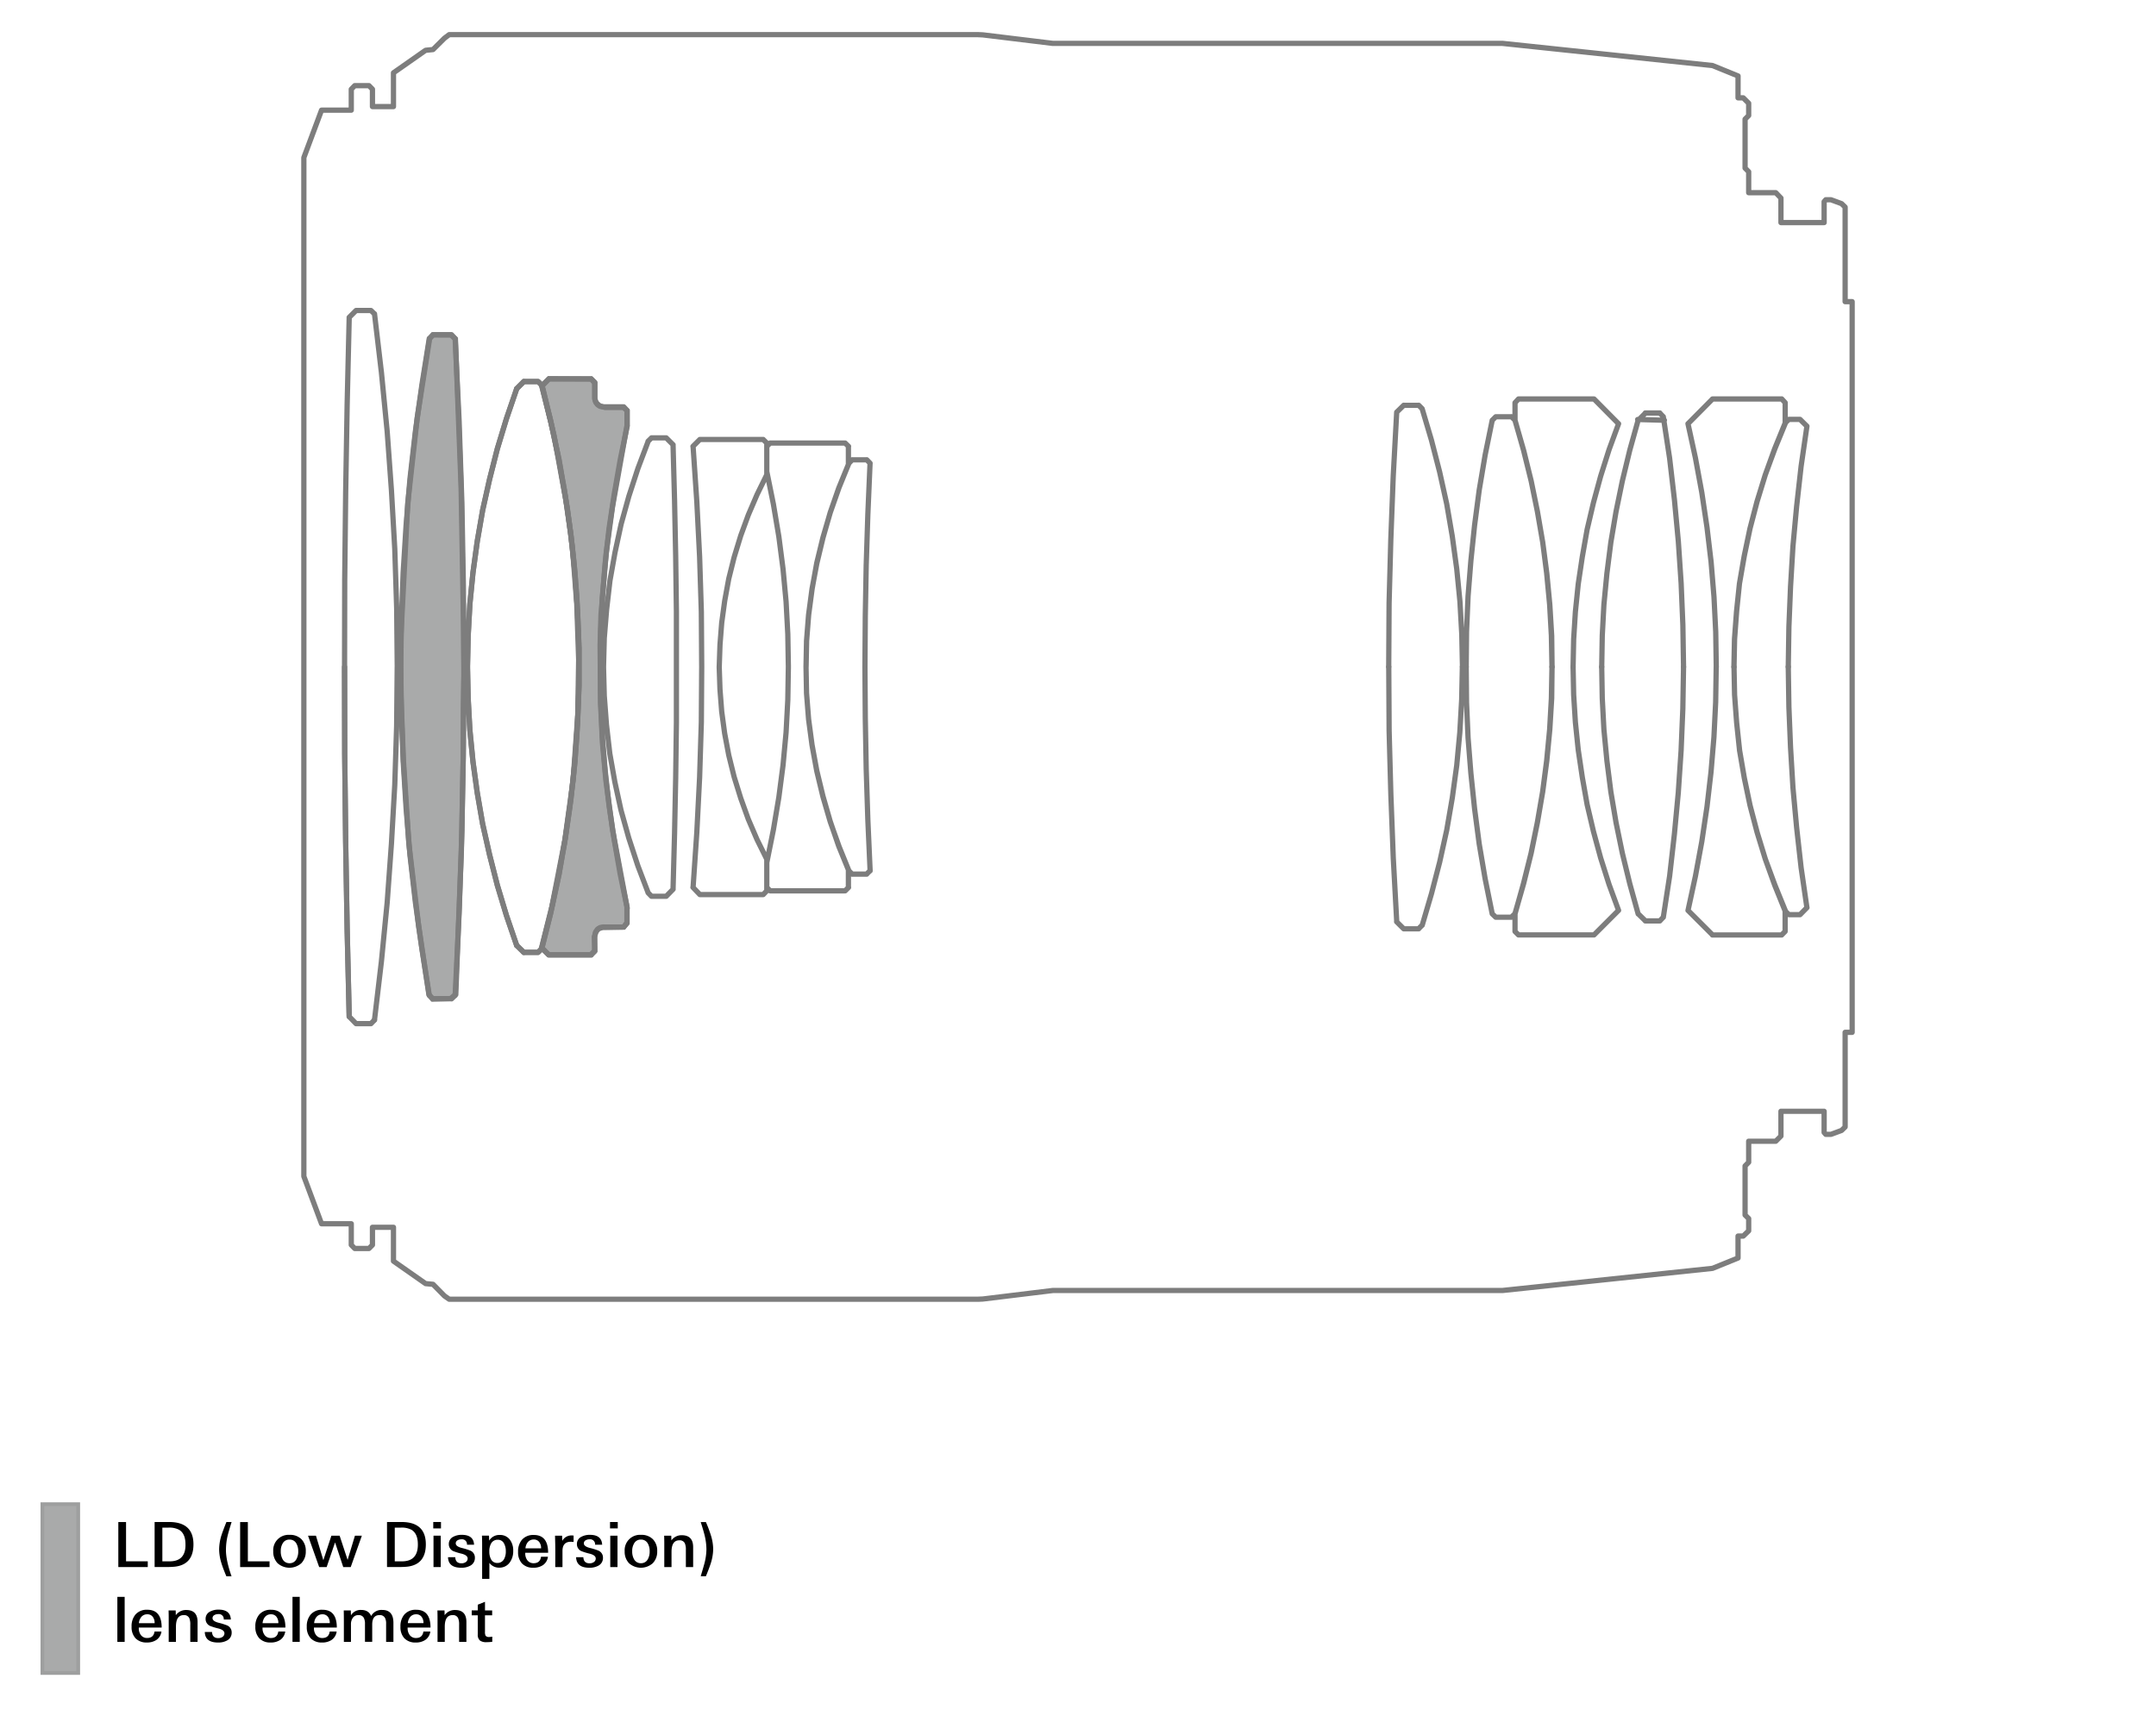 <svg id="lens" xmlns="http://www.w3.org/2000/svg" viewBox="0 0 1245.2 987.83"><defs><style>.cls-1{fill:none;stroke-linecap:round;stroke-linejoin:round;}.cls-1,.cls-2{stroke:#7d7d7d;stroke-width:3.04px;}.cls-2,.cls-3{fill:#a9aaaa;}.cls-3{stroke:#9e9f9f;stroke-miterlimit:2;stroke-width:2.15px;}</style></defs><title>g005_lens-construction_en</title><polyline class="cls-1" points="1054.48 655.19 1053.53 654.1 1053.53 641.87 1028.59 641.87 1028.59 656.18 1025.6 659.17 1009.95 659.17 1009.95 671.33 1007.87 673.45 1007.87 701.79 1009.95 703.83 1009.95 710.93 1006.81 713.95 1003.81 713.95 1003.81 726.62 989.08 732.6 867.77 745.38 608.07 745.38 567.62 750.31 564.79 750.43 259.44 750.43 256.69 748.51 250.1 741.82 245.8 741.41 227.25 728.42 227.25 708.88 215.11 708.88 215.11 719.08 213.1 721.12 204.89 721.12 202.88 719.08 202.88 706.84 185.71 706.84 175.49 679.46 175.49 664.33 175.49 385.18 175.49 106.23 175.49 91.02 185.71 63.63 202.88 63.63 202.88 51.53 204.89 49.47 213.1 49.47 215.11 51.53 215.11 61.57 227.25 61.57 227.25 42.05 245.8 29.05 250.1 28.62 256.69 22.07 259.44 20.01 564.79 20.01 567.62 20.14 608.07 25.06 867.77 25.06 989.08 37.86 1003.81 43.86 1003.81 56.51 1006.81 56.51 1009.95 59.63 1009.95 66.73 1007.87 68.81 1007.87 97.11 1009.95 99.18 1009.95 111.3 1025.6 111.3 1028.59 114.4 1028.59 128.57 1053.53 128.57 1053.53 116.47 1054.48 115.38 1057.5 115.38 1063.61 117.63 1065.66 119.63 1065.66 174.23 1069.71 174.23 1069.71 385.18 1069.71 596.27 1065.66 596.27 1065.66 650.93 1063.61 652.93 1057.5 655.19 1054.48 655.19"/><polygon class="cls-2" points="248.12 195.57 250.02 193.4 260.41 193.44 263.02 195.81 266.3 281.15 267.77 364.35 267.96 389.85 267.62 407.46 267.53 438.07 266.46 491.6 263.24 574.27 260.25 576.77 249.84 577.04 247.7 574.34 241.77 534.75 236.14 487.29 233 439.15 231.57 401.51 231.45 384.47 231.55 367.34 235.49 290.75 240.97 241.22 248.12 195.57"/><polygon class="cls-2" points="313.16 222.83 317.13 218.74 341.38 218.86 343.51 221.22 343.51 230.48 344.25 232.5 346.24 234.36 349.44 235.36 360.09 235.36 362.19 237.19 362.19 245.48 353.77 292.63 350.18 318.78 347.1 355.07 346.6 372.5 346.86 406.43 347.96 429.19 349.94 450.87 353.77 479.24 362.08 523.56 362.08 532.87 360.21 535.48 347.96 535.7 345.63 536.45 344.25 538.19 343.25 541.17 343.51 549.08 341.26 551.43 316.89 551.43 312.8 547.35 318.76 523.56 326.18 485.57 331.01 450.51 333.7 412.88 334.21 381.07 333.11 348.77 330.61 316.32 327.65 293.52 320.01 251.7 313.16 222.83"/><path class="cls-1" d="M229.41,385.18l-0.33,34.13L228,453.36l-1.93,34-2.46,34-3.32,33.93-4,33.8m284.31-84.28,1.92-1.93m-159,37.49,0.39-1.86,1.1-1.7,1.59-1.06,1.93-.33m-7.08,16.12,2.06-2.08m16.72-14,1.93-2.16m0-8.79v8.79m-18.65,7.1v9.1m-30.62-1.91,4.06,4m31.58-16.12h11.7M317,551.62h24.5m-28.67-3.56,5.36-21.29,4.62-21.45,3.77-21.59L329.67,462l2.37-21.9,1.49-21.82,0.88-22V374.31l-0.88-22L332,330.45l-2.37-21.93-3.11-21.67-3.77-21.61-4.62-21.44-5.36-21.39m-52,354.53,2-1.94M490.3,503l1.92,1.93m-2.13,7.62-2,2m-43.17,0H488m2-2v-9.87m-47.14,9.87,1.93,2m-1.93-2V497.8m-2.05,18.89,2.05-2.15V496.41m-2.05,20.29h-36.6m-4-4.19,4,4.19M247.94,575l2.16,1.94m134.66-59.24,4-4.09m-14.49,2,2,2.08M201.69,587.13l-1.19-50.46-0.85-50.46-0.55-50.46L199,385.18m30.43,0-0.33,34.13L228,453.36l-1.93,34-2.46,34-3.32,33.93-4,33.8m33.8-12.23h10.74M247.94,575l-4.27-26.93-3.77-26.94L236.79,494l-2.25-27.17-1.68-27.15-1-27.17-0.44-27.39m36.53,0-0.33,47.57-0.85,47.46-1.61,47.34L262.88,575m71.53-189.81-0.32,20.64-1,20.47-1.71,20.52L329,467.08l-3,20.32-3.76,20.17L318,527.65l-5,20m49.27-23.08-4.07-19.67-3.44-19.77-3-19.85-2.23-20-1.64-19.86-0.95-20.05-0.24-20.22m27.61,130.44-5.91-15.52L363.14,484,358.67,468l-3.54-16.21-2.94-16.53-1.92-16.66L349,401.94l-0.44-16.77m27.71,132.52h8.49m5.9-132.52V417.4l-0.42,32.06-0.65,32-0.87,32.11m16.55-128.42-0.21,32-1,31.9-1.61,31.7-2.16,31.76m42.63-16.1-5.69-11.48-5.07-11.81L427.8,461,424,448.73l-3.11-12.55-2.37-12.58L416.82,411l-1-12.88-0.44-12.9m74.73,117.47-5.72-14-4.93-14.36-4.15-14.41-3.56-14.73L469,430.28l-2-14.93-1.18-15-0.3-15.14m-10.2,0-0.32,19L454,423.07l-1.75,18.81-2.43,18.66-3.14,18.7-3.74,18.57m49.27,7.08h8.39M490.3,503l-5.69-14.05-5.08-14.25-4.24-14.53-3.56-14.81L469,430.49l-2-15-1.18-15-0.3-15.27M502.54,503l-1.31-29.38-0.95-29.43-0.53-29.42-0.2-29.54M214.26,179.36l2,1.93m-14.61,2.05,4-4m0,0h8.6m-12.57,4-1.19,50.47-0.85,50.46-0.55,50.41L199,385.18m30.43,0-0.33-33.94L228,317.08l-1.93-33.93-2.46-34-3.32-34-4-33.93m814.87,62.95,2-1.94m0,0h6.44l4,3.95m-12.36-2-6.11,14.89-5.57,15.14-4.74,15.45-4.09,15.58-3.3,15.78L1004.64,337,1003,353l-1.19,16.1-0.33,16.11m42.1-138.93-3.34,23-2.59,23.15-2.13,23.09-1.39,23.31-0.95,23.27-0.36,23.1M974.91,244.74l14.17-14.29m-68.45,0,14.16,14.29m-72.93-2,2-2M500.61,265.57l1.92,2M343.54,230l0.39,1.94,1.1,1.72,1.59,1.07,1.93,0.31m-7.08-16.19,2.06,2m16.72,14.15,1.93,2.06m0,8.79v-8.79M343.54,230v-9.11m-30.62,2,4.06-4.08m31.58,16.19h11.7M317,218.87h24.5m-80.63-25.44,2,2.14m227.42,72,1.92-2m380.71-24.89,2.05,2m-68.3-4.61,4.08-4m8.61,0,2,2m23.29,149-0.4-18.78-1.07-19-1.85-18.79-2.57-18.76-3.2-18.66-4.09-18.46-4.74-18.41-5.36-18.1m-14.7,1.93-2,36.81-1.4,36.7-1,36.86-0.21,36.7m8.68-151h8.61m209.68-3.7,2,2.17m0,0V244.3m-42-13.85h40m-37.8,154.73L990.92,365l-1-20.18-1.68-20.28-2.37-20-3-20.1-3.68-19.95-4.3-19.78m56.15-.44-6.11,15-5.45,15.11-4.74,15.35-4.09,15.7-3.3,15.78-2.73,15.87-1.68,16-1.19,16-0.33,16.11M875,232.62v10.2m0-10.2,2-2.17m0,0h43.64M490.09,257.84l-2-1.94m-43.17,0H488m2,1.94v10.1m-47.14-10.1,1.93-1.94m-1.93,1.94v14.9m-2.05-18.85,2.05,2V274m-2.05-20.16h-36.6m-4,4,4-4M247.94,195.57l2.16-2.14m134.66,59.47,4,4m-14.49-2,2-1.95m569.89-10.18,4.09-4.1m8.46,0,1.94,2.06m0.63,2-15.45-.43M201.69,183.35l-1.19,50.47-0.85,50.46-0.55,50.41L199,385.18m30.43,0-0.33-33.94L228,317.08l-1.93-33.93-2.46-34-3.32-34-4-33.93m33.8,12.14h10.74m-12.9,2.14-4.27,26.83-3.77,27-3.11,27.19-2.25,27-1.68,27.25-1,27.2-0.44,27.13m36.53,0-0.33-47.35-0.85-47.43-1.61-47.46-2.28-47.36m35.55,350.54,4.08,4m0,0h8.28l2-2m-14.37-1.94-5.91-17.28-5.28-17.51-4.51-17.72-4-17.72-3.11-18-2.47-17.93-1.8-18.27-1-18.21L270,385.18m28.46-160.72,4.08-4.07m0,0h8.28l2,2m0,0,5.36,21.39,4.62,21.44,3.77,21.61,3.11,21.67L332,330.45l1.49,21.9,0.88,22v21.94l-0.88,22L332,440.06,329.67,462l-3.11,21.77-3.77,21.59-4.62,21.45-5.36,21.29m-14.37-323.6-5.91,17.28-5.28,17.39-4.51,17.73-4,17.81-3.11,17.93-2.47,18.05-1.8,18.14-1,18.24L270,385.18m64.44,0-0.32-20.4-1-20.49-1.71-20.51L329,303.37l-3-20.22-3.76-20.28L318,242.82l-5-19.86m49.27,23-4.07,19.66-3.44,19.77-3,19.85-2.23,20-1.64,20-0.95,20.1-0.24,20m27.61-130.32-5.91,15.66-5.18,15.89-4.47,16.09-3.54,16.34-2.94,16.42-1.92,16.65L349,368.54l-0.44,16.64m27.71-132.27h8.49m5.9,132.27v-32l-0.42-32.08-0.65-32-0.87-32.19m16.55,128.28-0.21-31.77-1-31.86-1.61-31.82-2.16-31.89M442.95,274l-5.69,11.62-5.07,11.81-4.39,12L424,321.85l-3.11,12.45L418.56,347l-1.73,12.65-1,12.75-0.44,12.78m74.73-117.23-5.72,14-4.93,14.17-4.15,14.47-3.56,14.83L469,340.06l-2,15-1.18,15-0.3,15m-10.2,0-0.32-18.78L454,347.49l-1.75-18.78-2.43-18.78-3.14-18.7-3.74-18.48m49.27-7.16h8.39m-10.32,2-5.69,14L479.53,296l-4.24,14.48-3.56,14.63-2.69,15-2,15-1.18,15-0.3,15m36.94-117.56L501.23,297l-0.95,29.47-0.53,29.37-0.2,29.33m396.8,0L896,367.12,895,349.21l-1.72-18.14L891,313.25l-3.06-17.8-3.62-17.72-4.39-17.66L875,242.72m-11.1-2h9m-11.06,2-4.08,20-3.44,20.34-2.68,20.38-2.13,20.41-1.62,20.4L847,364.78l-0.2,20.4m49.59,0-0.21-17.93-1.09-18-1.72-18L891,313.25l-3.06-17.73-3.62-17.73L880,260.21l-5-17.4m59.81,1.92-5.5,15-4.84,15.27-4.17,15.33-3.66,15.55-2.79,15.8-2.34,15.65-1.64,16-1,15.9-0.33,15.87m41.68-146.56h8.46m-12.55,4.1-4.84,17.36L937,277.74l-3.65,17.72-3,17.8-2.28,17.94-1.73,18-0.95,17.92-0.32,18.05m47.26,0L971.94,361l-1-24.16-1.62-24.14-2.25-24.07-2.79-24-3.66-24"/><path class="cls-1" d="M1031.18,526.36l2,1.94m0,0h6.44l4-4.08m-12.36,2.13-6.11-15-5.57-15.11-4.74-15.46-4.09-15.58-3.3-15.78-2.73-15.89L1003,417.4l-1.19-16-0.33-16.2m42.1,139-3.34-23-2.59-23.19-2.13-23.1-1.39-23.2-0.95-23.29-0.36-23.31M974.91,525.84L989.08,540m-68.45,0,14.16-14.17m-72.93,2,2,1.94m9,0,2.05-1.94m-68.3,4.55,4.08,4.06m8.61,0,2-2m23.29-149.24-0.4,19-1.07,18.87L841.35,442l-2.57,18.79-3.2,18.58-4.09,18.55-4.74,18.26-5.36,18.25m-14.7-2-2-36.74-1.4-36.8-1-36.76-0.21-36.93m8.68,151.28h8.61M1029,540l2-2m0,0v-11.7m-42,13.74h40m-37.8-154.83-0.32,20.4-1,20.2-1.68,20.07L985.88,466l-3,20.09L979.21,506l-4.3,19.89m56.15,0.43L1025,511.32l-5.45-15.11-4.74-15.46-4.09-15.58-3.3-15.78-2.73-15.89L1003,417.4l-1.19-16-0.33-16.2M875,538V527.65M875,538l2,2m0,0h43.64m25.52-12.17,4.09,4m8.46,0,1.94-2.08m-64.3-144.61L896,403.45,895,421.36l-1.72,18-2.34,18-3.06,17.79-3.62,17.72-4.39,17.53L875,527.84m-11.1,1.94h9m-11.06-1.94-4.08-20.16-3.44-20.21-2.68-20.4-2.13-20.4-1.62-20.39L847,405.82l-0.2-20.64m49.59,0-0.21,18.14-1.09,18-1.72,18L891,457.23l-3.06,17.83-3.62,17.73L880,510.24l-5,17.41m59.81-1.81-5.5-15-4.84-15.26-4.17-15.34-3.66-15.57-2.79-15.77-2.34-15.78-1.64-15.92-1-15.88-0.33-16.1m41.68,146.69h8.46m-12.55-4-4.84-17.47L937,492.85l-3.65-17.72-3-17.79-2.28-18-1.73-18-0.95-18-0.32-18.14m47.26,0-0.41,24.26-1,24.17-1.62,24.17-2.25,24L964.3,506l-3.66,23.84M214.26,591.24l2-2.08m-14.61-2,4,4.1m0,0h8.6m-12.57-4.1-1.19-50.46-0.85-50.46-0.55-50.46L199,385.18"/><line class="cls-1" x1="298.43" y1="546.12" x2="302.51" y2="550.09"/><polyline class="cls-1" points="302.51 550.09 310.79 550.09 312.8 548.06"/><polyline class="cls-1" points="298.43 546.12 292.52 528.84 287.25 511.32 282.74 493.61 278.77 475.89 275.66 457.87 273.19 439.94 271.4 421.66 270.41 403.45 269.97 385.18"/><line class="cls-1" x1="298.43" y1="224.46" x2="302.51" y2="220.39"/><polyline class="cls-1" points="302.51 220.39 310.79 220.39 312.8 222.41"/><polyline class="cls-1" points="312.8 222.41 318.16 243.8 322.79 265.24 326.56 286.85 329.67 308.51 332.04 330.45 333.53 352.35 334.41 374.31 334.41 396.25 333.53 418.23 332.04 440.06 329.67 461.96 326.56 483.73 322.79 505.32 318.16 526.77 312.8 548.06"/><polyline class="cls-1" points="298.43 224.46 292.52 241.74 287.25 259.13 282.74 276.86 278.77 294.67 275.66 312.6 273.19 330.65 271.4 348.79 270.41 367.03 269.97 385.18"/><rect class="cls-3" x="24.48" y="868.81" width="20.7" height="97.5"/><path d="M85.34,905.13h-17v-26h4.46v22.68H85.34v3.35Z"/><path d="M111.73,892q0,11.74-10.87,12.92a42.49,42.49,0,0,1-4.39.18H89.3v-26h8.32Q111.73,879.11,111.73,892Zm-4.61,0q0-6.19-3.67-8.39a12.1,12.1,0,0,0-6.16-1.26H93.77v19.48h4.07q4.86,0,7.13-2.52T107.12,892Z"/><path d="M133.73,910.46h-3q-2.09-5-2.84-7.56a27.5,27.5,0,0,1-1.33-8,28.32,28.32,0,0,1,1.33-8.1q0.76-2.38,2.88-7.7h3q-1.69,5.44-2.27,7.81a35.73,35.73,0,0,0-1,8.06Q130.38,900.92,133.73,910.46Z"/><path d="M155.69,905.13h-17v-26h4.46v22.68h12.53v3.35Z"/><path d="M176.6,896a9.49,9.49,0,0,1-2.56,6.91,10.34,10.34,0,0,1-13.73,0,9.58,9.58,0,0,1-2.5-6.95,8.86,8.86,0,0,1,9.47-9.43,9.13,9.13,0,0,1,6.84,2.54A9.43,9.43,0,0,1,176.6,896Zm-4.36,0a8.55,8.55,0,0,0-1.12-4.57,4.32,4.32,0,0,0-3.92-2.16,4.27,4.27,0,0,0-3.92,2.16,8.43,8.43,0,0,0-1.12,4.57,9,9,0,0,0,1.08,4.64,4.36,4.36,0,0,0,4,2.27,4.28,4.28,0,0,0,3.92-2.27A8.93,8.93,0,0,0,172.25,896Z"/><path d="M209,887l-6.44,18.14h-4.32l-4.72-14.26-4.86,14.26h-4.32L177.9,887h4.57l4.28,14.18L191.4,887h4.75l4.61,14L205,887h4Z"/><path d="M245.94,892q0,11.74-10.87,12.92a42.49,42.49,0,0,1-4.39.18h-7.16v-26h8.32Q245.94,879.11,245.94,892Zm-4.61,0q0-6.19-3.67-8.39a12.1,12.1,0,0,0-6.16-1.26H228v19.48H232q4.86,0,7.13-2.52T241.33,892Z"/><path d="M254.69,882.81h-4.46v-3.71h4.46v3.71Zm-0.14,22.32h-4.18V887h4.18v18.18Z"/><path d="M274.27,899.73a5,5,0,0,1-2.59,4.57,10.42,10.42,0,0,1-5.33,1.22q-7.42,0-7.6-6.08h4.18q0.18,3.53,3.6,3.53a4.19,4.19,0,0,0,2.41-.68,2.43,2.43,0,0,0,1.15-2.09q0-1.87-3.38-2.77a35,35,0,0,1-4.93-1.51,4.33,4.33,0,0,1-2.56-4.07,4.56,4.56,0,0,1,2.52-4.18,10.09,10.09,0,0,1,5-1.15q6.8,0,7.06,5.72h-4.1a2.84,2.84,0,0,0-3.2-3.13,4.32,4.32,0,0,0-2.2.54,2,2,0,0,0-1.08,1.8q0,1.73,3.42,2.63a36.62,36.62,0,0,1,5,1.55A4.34,4.34,0,0,1,274.27,899.73Z"/><path d="M296.41,895.77a10.9,10.9,0,0,1-2,6.7,7.19,7.19,0,0,1-6.14,3,6.81,6.81,0,0,1-5.63-2.77v9.25h-4.18V891.81q0-2.48-.11-4.82h4.07l0.11,2.88a6.76,6.76,0,0,1,6.06-3.28,7,7,0,0,1,5.92,2.77A10.34,10.34,0,0,1,296.41,895.77Zm-4.28.22a9.07,9.07,0,0,0-1-4.43,3.9,3.9,0,0,0-3.65-2.2,4.22,4.22,0,0,0-3.87,2.2,9,9,0,0,0-1,4.57,9.22,9.22,0,0,0,.94,4.43,3.9,3.9,0,0,0,3.65,2.2,4.25,4.25,0,0,0,3.9-2.2A8.86,8.86,0,0,0,292.13,896Z"/><path d="M316.57,896.89H303.36v0.29a6.47,6.47,0,0,0,1.19,4,4.38,4.38,0,0,0,3.67,1.73q3.71,0,4.25-3.74h4a6.9,6.9,0,0,1-2.92,4.86,9.55,9.55,0,0,1-5.51,1.48,8.61,8.61,0,0,1-6.59-2.48,9.43,9.43,0,0,1-2.23-6.66,10.39,10.39,0,0,1,2.23-7,8.54,8.54,0,0,1,6.8-2.77Q316.57,886.56,316.57,896.89Zm-4.07-2.56a5.7,5.7,0,0,0-1-3.56,3.77,3.77,0,0,0-3.25-1.55,4.27,4.27,0,0,0-3.43,1.55,6.35,6.35,0,0,0-1.34,3.56h9.07Z"/><path d="M331.26,890.66a10.76,10.76,0,0,0-1.58-.14q-4.83,0-4.82,5.36v9.25h-4.18q0.07-8.86,0-12.78L320.56,887h4.07l0.11,3a6,6,0,0,1,5.54-3.13,7.46,7.46,0,0,1,1,.07v3.74Z"/><path d="M348.25,899.73a5,5,0,0,1-2.59,4.57,10.42,10.42,0,0,1-5.33,1.22q-7.42,0-7.6-6.08h4.18q0.18,3.53,3.6,3.53a4.19,4.19,0,0,0,2.41-.68,2.43,2.43,0,0,0,1.15-2.09q0-1.87-3.38-2.77a35,35,0,0,1-4.93-1.51,4.33,4.33,0,0,1-2.56-4.07,4.56,4.56,0,0,1,2.52-4.18,10.09,10.09,0,0,1,5-1.15q6.8,0,7.06,5.72h-4.1a2.84,2.84,0,0,0-3.2-3.13,4.32,4.32,0,0,0-2.2.54,2,2,0,0,0-1.08,1.8q0,1.73,3.42,2.63a36.62,36.62,0,0,1,5,1.55A4.34,4.34,0,0,1,348.25,899.73Z"/><path d="M356.78,882.81h-4.46v-3.71h4.46v3.71Zm-0.14,22.32h-4.18V887h4.18v18.18Z"/><path d="M379.57,896a9.49,9.49,0,0,1-2.56,6.91,10.34,10.34,0,0,1-13.73,0,9.58,9.58,0,0,1-2.5-6.95,8.86,8.86,0,0,1,9.47-9.43,9.13,9.13,0,0,1,6.84,2.54A9.43,9.43,0,0,1,379.57,896Zm-4.36,0a8.55,8.55,0,0,0-1.12-4.57,4.32,4.32,0,0,0-3.92-2.16,4.27,4.27,0,0,0-3.92,2.16,8.43,8.43,0,0,0-1.12,4.57,9,9,0,0,0,1.08,4.64,4.36,4.36,0,0,0,4,2.27,4.28,4.28,0,0,0,3.92-2.27A8.93,8.93,0,0,0,375.21,896Z"/><path d="M400.3,905.13h-4.18v-9.86a9.25,9.25,0,0,0-.58-3.85,3.22,3.22,0,0,0-3.22-1.73q-4.48,0-4.48,6.66v8.78h-4.18V891q0-1.15-.07-4h4.1l0.07,2.74a7.14,7.14,0,0,1,6-3q6.57,0,6.57,6.91v11.48Z"/><path d="M411.9,894.77a28.14,28.14,0,0,1-1.33,8q-0.83,2.7-2.88,7.67h-3q1.8-6,2.2-7.6A33.38,33.38,0,0,0,408,895a35.84,35.84,0,0,0-1-8q-0.68-2.84-2.3-7.85h3a73.44,73.44,0,0,1,2.88,7.67A27.27,27.27,0,0,1,411.9,894.77Z"/><path d="M72,948.33H67.78v-26H72v26Z"/><path d="M93.37,940.09H80.16v0.29a6.47,6.47,0,0,0,1.19,4A4.38,4.38,0,0,0,85,946.1q3.71,0,4.25-3.74h4a6.9,6.9,0,0,1-2.92,4.86,9.55,9.55,0,0,1-5.51,1.48,8.61,8.61,0,0,1-6.59-2.48,9.43,9.43,0,0,1-2.23-6.66,10.39,10.39,0,0,1,2.23-7,8.54,8.54,0,0,1,6.8-2.77Q93.37,929.76,93.37,940.09Zm-4.07-2.56a5.7,5.7,0,0,0-1-3.56A3.77,3.77,0,0,0,85,932.42,4.27,4.27,0,0,0,81.57,934a6.35,6.35,0,0,0-1.34,3.56H89.3Z"/><path d="M114.07,948.33H109.9v-9.86a9.25,9.25,0,0,0-.58-3.85,3.22,3.22,0,0,0-3.22-1.73q-4.48,0-4.48,6.66v8.78H97.44V934.19q0-1.15-.07-4h4.1l0.07,2.74a7.14,7.14,0,0,1,6-3q6.57,0,6.57,6.91v11.48Z"/><path d="M133.8,942.93a5,5,0,0,1-2.59,4.57,10.42,10.42,0,0,1-5.33,1.22q-7.42,0-7.6-6.08h4.18q0.18,3.53,3.6,3.53a4.19,4.19,0,0,0,2.41-.68,2.43,2.43,0,0,0,1.15-2.09q0-1.87-3.38-2.77a35,35,0,0,1-4.93-1.51,4.33,4.33,0,0,1-2.56-4.07,4.56,4.56,0,0,1,2.52-4.18,10.09,10.09,0,0,1,5-1.15q6.8,0,7.06,5.72h-4.1a2.84,2.84,0,0,0-3.2-3.13,4.32,4.32,0,0,0-2.2.54,2,2,0,0,0-1.08,1.8q0,1.73,3.42,2.63a36.62,36.62,0,0,1,5,1.55A4.34,4.34,0,0,1,133.8,942.93Z"/><path d="M164.83,940.09H151.62v0.29a6.47,6.47,0,0,0,1.19,4,4.38,4.38,0,0,0,3.67,1.73q3.71,0,4.25-3.74h4a6.9,6.9,0,0,1-2.92,4.86,9.55,9.55,0,0,1-5.51,1.48,8.61,8.61,0,0,1-6.59-2.48,9.43,9.43,0,0,1-2.23-6.66,10.39,10.39,0,0,1,2.23-7,8.54,8.54,0,0,1,6.8-2.77Q164.83,929.76,164.83,940.09Zm-4.07-2.56a5.7,5.7,0,0,0-1-3.56,3.77,3.77,0,0,0-3.25-1.55A4.27,4.27,0,0,0,153,934a6.35,6.35,0,0,0-1.34,3.56h9.07Z"/><path d="M173.11,948.33h-4.18v-26h4.18v26Z"/><path d="M194.53,940.09H181.32v0.29a6.47,6.47,0,0,0,1.19,4,4.38,4.38,0,0,0,3.67,1.73q3.71,0,4.25-3.74h4a6.9,6.9,0,0,1-2.92,4.86,9.55,9.55,0,0,1-5.51,1.48,8.61,8.61,0,0,1-6.59-2.48,9.43,9.43,0,0,1-2.23-6.66,10.39,10.39,0,0,1,2.23-7,8.54,8.54,0,0,1,6.8-2.77Q194.53,929.76,194.53,940.09Zm-4.07-2.56a5.7,5.7,0,0,0-1-3.56,3.77,3.77,0,0,0-3.25-1.55,4.27,4.27,0,0,0-3.43,1.55,6.35,6.35,0,0,0-1.34,3.56h9.07Z"/><path d="M227.22,948.33H223V937.89a6.8,6.8,0,0,0-.72-3.53,3.33,3.33,0,0,0-3.1-1.48q-4.21,0-4.21,5.44v10h-4.18V938a7.3,7.3,0,0,0-.69-3.56,3.22,3.22,0,0,0-3.07-1.55,3.76,3.76,0,0,0-3.33,1.66,6.37,6.37,0,0,0-1,3.71v10.08H198.6V937.17q0-4-.07-7h4.07L202.7,933a6.48,6.48,0,0,1,5.88-3.1q4.33,0,5.77,3.53a6.76,6.76,0,0,1,6.42-3.53q6.45,0,6.45,7.45v10.94Z"/><path d="M248.64,940.09H235.42v0.29a6.47,6.47,0,0,0,1.19,4,4.38,4.38,0,0,0,3.67,1.73q3.71,0,4.25-3.74h4a6.9,6.9,0,0,1-2.92,4.86,9.55,9.55,0,0,1-5.51,1.48,8.61,8.61,0,0,1-6.59-2.48,9.43,9.43,0,0,1-2.23-6.66,10.39,10.39,0,0,1,2.23-7,8.54,8.54,0,0,1,6.8-2.77Q248.64,929.76,248.64,940.09Zm-4.07-2.56a5.7,5.7,0,0,0-1-3.56,3.77,3.77,0,0,0-3.25-1.55,4.27,4.27,0,0,0-3.43,1.55,6.35,6.35,0,0,0-1.34,3.56h9.07Z"/><path d="M269.34,948.33h-4.18v-9.86a9.25,9.25,0,0,0-.58-3.85,3.22,3.22,0,0,0-3.22-1.73q-4.48,0-4.48,6.66v8.78H252.7V934.19q0-1.15-.07-4h4.1l0.07,2.74a7.14,7.14,0,0,1,6-3q6.57,0,6.57,6.91v11.48Z"/><path d="M284.31,948.3a27.23,27.23,0,0,1-3.31.22,6.23,6.23,0,0,1-3.74-.9,4.33,4.33,0,0,1-1.33-3.56V933h-3.49v-2.84h3.49v-3.28l4.18-1.69v5h4.14V933H280.1v9.5a4.89,4.89,0,0,0,.36,2.3,2.47,2.47,0,0,0,2.12.72,6.12,6.12,0,0,0,.83-0.07,6.49,6.49,0,0,1,.9-0.11v3Z"/></svg>